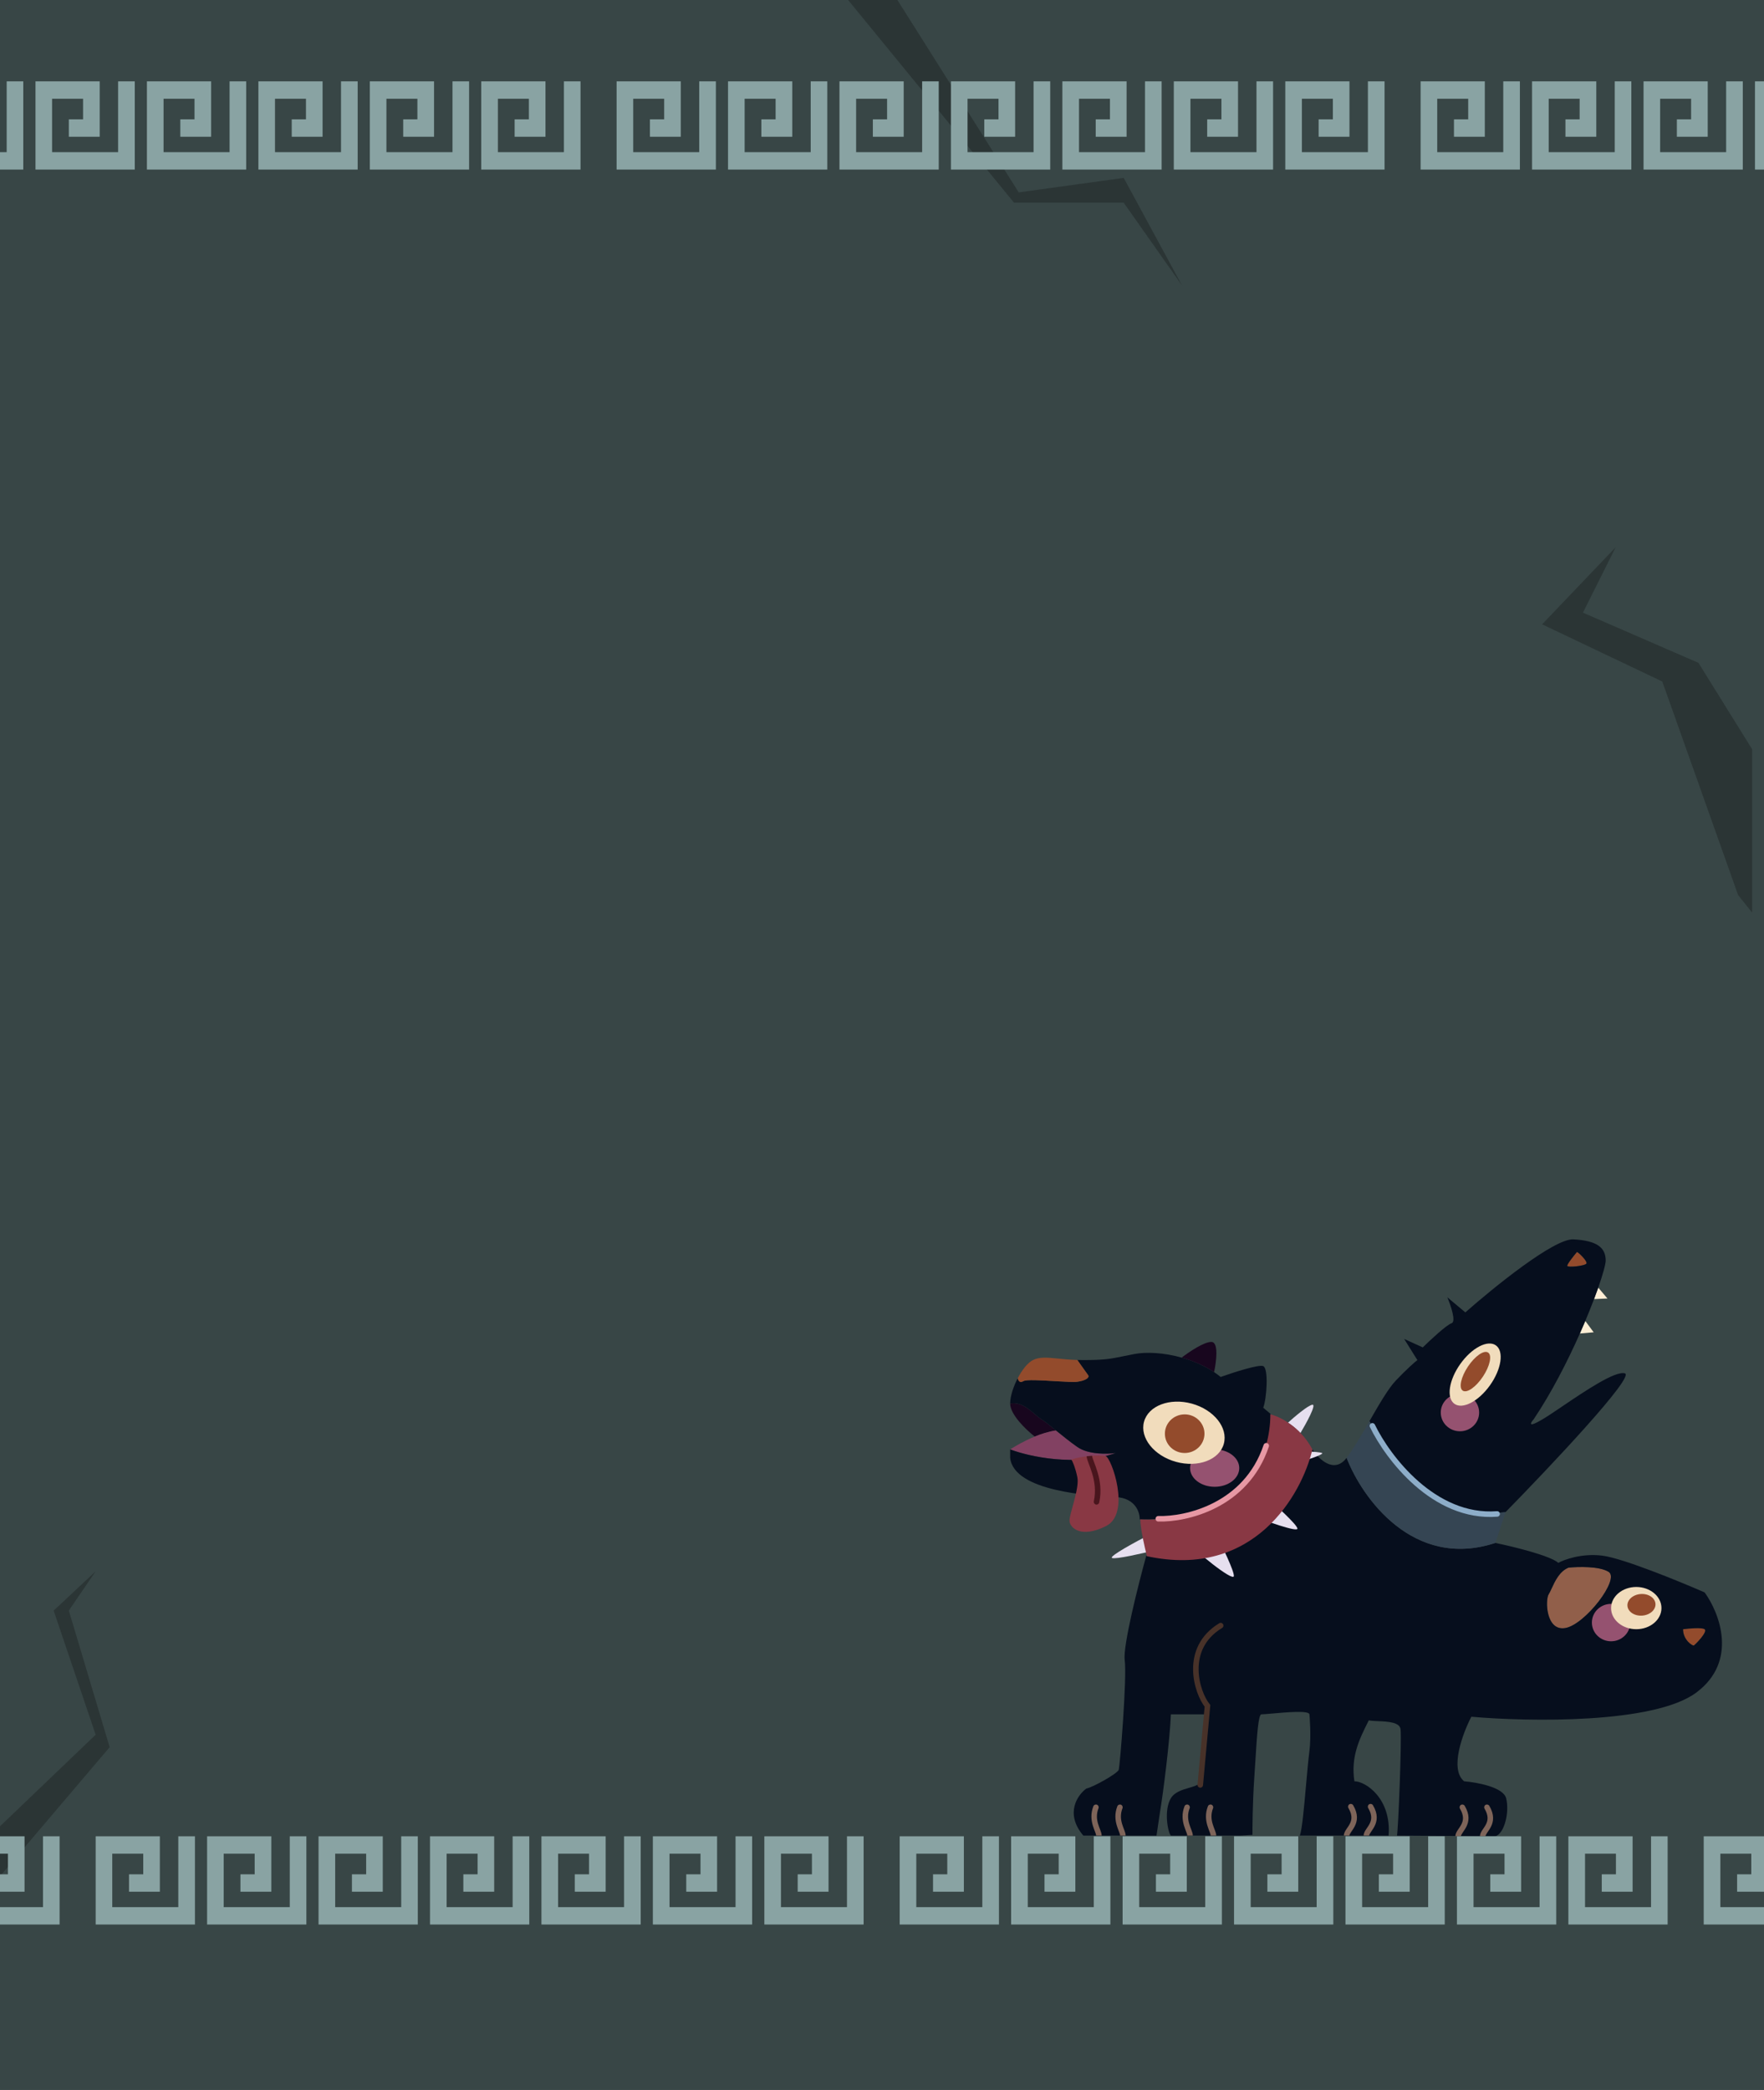 <svg width="1280" height="1516" viewBox="0 0 1280 1516" fill="none" xmlns="http://www.w3.org/2000/svg">
<rect x="0" y="0" width="1280" height="1516" fill="#808080" stroke="none"/>
<g clip-path="url(#clip0_194_380)">
<rect width="1290" height="1516" transform="translate(-6)" fill="#384646"/>
<path d="M735.815 147.052L608 -9.051L651.169 -0.045L739.201 139.547L815.382 129.04L857.705 207.092L815.382 147.052H735.815Z" fill="#2B3535"/>
<path d="M69.413 1258.34L-5.921 1330.39L-11 1373.92L79.571 1267.35L49.945 1168.29L69.413 1139.77L38.941 1168.29L69.413 1258.34Z" fill="#2B3535"/>
<path d="M733 1018.08C733 1026.14 744.604 1037.22 750.842 1042.04C755.649 1040.07 760.945 1038.39 766.234 1037.61C761.81 1034.02 758.003 1030.93 755.628 1029.46C754.135 1028.54 752.55 1027.19 750.843 1025.73C746.083 1021.67 740.366 1016.79 733 1018.08Z" fill="#18061E"/>
<path d="M733 1051.35C746.345 1056.46 780.346 1064.13 809.589 1053.98C803.641 1054.85 789.745 1055.2 781.738 1049.6C776.536 1045.96 771.023 1041.49 766.234 1037.61C760.945 1038.39 755.649 1040.07 750.842 1042.04C742.677 1045.38 735.922 1049.51 733 1051.35Z" fill="#824162"/>
<path fill-rule="evenodd" clip-rule="evenodd" d="M781.738 986.495C783.914 989.578 788.527 996.096 789.571 997.496C790.877 999.248 787.831 1001.44 781.738 1002.31C779.189 1002.68 772.525 1002.28 765.382 1001.85C755.453 1001.25 744.598 1000.6 742.574 1001.87C739.789 1003.63 738.702 1001.14 738.506 999.685C735.257 1005.9 733 1012.95 733 1018.08C740.366 1016.79 746.083 1021.67 750.843 1025.73C752.55 1027.19 754.135 1028.54 755.628 1029.46C758.003 1030.93 761.81 1034.02 766.234 1037.61C771.023 1041.49 776.536 1045.96 781.738 1049.6C789.745 1055.2 803.641 1054.85 809.589 1053.98C780.346 1064.13 746.345 1056.46 733 1051.35V1057.48C735.611 1081.99 791.747 1085.06 809.589 1085.93C823.862 1086.63 827.14 1097.02 826.995 1102.13C906.369 1103.53 923.311 1051.64 921.861 1025.52L916.639 1021.15C919.25 1014.14 920.555 992.691 916.639 990.94C913.506 989.539 894.736 995.61 885.742 998.82C884.212 997.574 882.613 996.399 880.956 995.293C873.833 990.539 865.656 987.064 857.457 984.768C844.774 981.215 832.039 980.48 823.079 982.185C819.921 982.786 817.316 983.32 815.023 983.789C805.625 985.714 801.482 986.563 786.09 986.563C784.581 986.563 783.132 986.538 781.738 986.495Z" fill="#060E1D"/>
<path d="M879.215 973.42C873.993 973.069 862.534 980.839 857.457 984.768C865.656 987.064 873.833 990.539 880.956 995.293C882.551 988.148 884.437 973.77 879.215 973.42Z" fill="#18061E"/>
<path d="M1146.39 967.291L1156.41 966.415L1150.32 958.192C1149.07 961.153 1147.76 964.194 1146.39 967.291Z" fill="#FEEED5"/>
<path d="M1156.68 942.338L1166.42 941.901L1159.72 934.021C1158.81 936.616 1157.79 939.4 1156.68 942.338Z" fill="#FEEDD5"/>
<path d="M767.665 985.473C759.774 984.691 754.329 984.152 749.536 986.563C745.692 988.496 741.638 993.698 738.506 999.685C738.702 1001.14 739.789 1003.63 742.574 1001.87C744.598 1000.6 755.453 1001.25 765.382 1001.85C772.525 1002.28 779.189 1002.68 781.738 1002.31C787.831 1001.44 790.877 999.248 789.571 997.496C788.527 996.096 783.914 989.578 781.738 986.495C776.267 986.326 771.654 985.868 767.665 985.473Z" fill="#934B2C"/>
<path d="M1144.23 908.193C1141.76 911.111 1136.92 917.211 1137.27 918.262C1137.7 919.575 1150.32 918.262 1151.19 916.51C1152.06 914.759 1144.66 907.674 1144.23 908.193Z" fill="#934B2C"/>
<path d="M1221.25 1181.79C1225.6 1181.21 1234.83 1180.39 1236.92 1181.79C1239.53 1183.55 1229.96 1193.18 1229.09 1193.61C1228.22 1194.05 1221.25 1189.67 1221.25 1181.79Z" fill="#934B2C"/>
<path d="M1138.14 1137.14C1145.1 1136.41 1160.68 1136 1167.29 1140.21C1175.56 1145.46 1150.32 1178.29 1135.96 1180.92C1121.6 1183.55 1121.17 1160.34 1123.78 1156.4C1124.43 1155.41 1125.12 1153.92 1125.91 1152.19C1128.28 1147.04 1131.62 1139.76 1138.14 1137.14Z" fill="#915F4A"/>
<path fill-rule="evenodd" clip-rule="evenodd" d="M831.782 1128.4C860.358 1135.55 924.472 1130.15 952.322 1051.35C956.819 1058.36 968.075 1069.39 977.127 1057.48C988.21 1086.23 1025.31 1138.82 1085.05 1119.2C1097.81 1121.83 1124.82 1128.4 1130.74 1133.65C1135.24 1131.17 1147.88 1126.65 1162.51 1128.4C1177.13 1130.15 1218.21 1146.93 1236.92 1155.1C1247.65 1169.84 1261.46 1205.01 1230.83 1227.77C1200.19 1250.53 1109.27 1248.93 1067.64 1245.28C1061.4 1257.25 1051.63 1283.37 1062.42 1292.12C1071.7 1292.85 1090.79 1296.32 1092.88 1304.38C1095.49 1314.45 1091.57 1330.21 1085.05 1331.96L1013.68 1331.52C1014.55 1328.02 1017.16 1263.67 1016.29 1254.47C1015.79 1249.15 1006.91 1248.78 999.89 1248.48C997.205 1248.36 994.793 1248.26 993.228 1247.9L992.981 1248.39C986.533 1261.21 980.034 1274.14 982.784 1292.12C990.617 1291.97 1009.76 1304.38 1007.59 1331.52H943.184C944.823 1327.12 946.229 1311.33 947.625 1295.63C948.453 1286.33 949.278 1277.06 950.146 1270.22C951.521 1259.39 950.308 1244.99 950.146 1243.53C949.822 1240.59 933.527 1242.03 923.094 1242.96C919.537 1243.27 916.661 1243.53 915.333 1243.53C913.056 1243.53 912.115 1258.46 910.958 1276.82C910.712 1280.73 910.455 1284.8 910.174 1288.91C908.794 1309.09 908.804 1327.16 908.806 1330.97L899.668 1331.52H849.624C847.276 1328.92 844.439 1312.89 849.624 1304.37C852.364 1299.86 858.017 1298.23 862.875 1296.82C865.863 1295.95 868.55 1295.18 870.076 1293.87L872.252 1270.22L874.428 1243.53H849.624C848.753 1263.96 843.967 1300.87 841.791 1314L839.18 1331.52H786.09C772.513 1315.42 781.883 1302.05 788.266 1297.37C793.053 1296.5 810.894 1286.43 811.765 1283.8C812.635 1281.18 817.857 1216.83 816.116 1204.13C814.724 1193.97 825.98 1149.41 831.782 1128.4ZM1092.44 1096.88C1124.5 1064.19 1186.7 998.295 1179.04 996.193C1171.94 994.244 1150.21 1008.94 1133.78 1020.04C1128.08 1023.9 1123.01 1027.32 1119.42 1029.46C1108.28 1036.12 1110.43 1032.24 1112.9 1029.46C1125.72 1010.4 1137.36 987.62 1146.39 967.291C1147.76 964.194 1149.07 961.153 1150.32 958.192C1152.69 952.574 1154.82 947.24 1156.68 942.338C1157.79 939.4 1158.81 936.616 1159.72 934.021C1163.18 924.15 1165.12 916.997 1165.12 914.332C1165.12 905.139 1159.02 899.886 1141.62 899.01C1127.69 898.31 1083.6 934.031 1063.29 951.979L1050.23 941.035C1052.7 946.872 1056.76 958.808 1053.28 959.859C1049.8 960.91 1037.9 971.97 1032.39 977.37L1018.9 971.241L1028.48 986.563C1026.59 988.022 1020.82 993.041 1012.81 1001.45C1007.35 1007.18 1000.59 1018.91 993.736 1030.81C1005.23 1055.46 1041.06 1103.19 1092.44 1096.88ZM1144.23 908.193C1141.76 911.111 1136.92 917.211 1137.27 918.262C1137.7 919.575 1150.32 918.262 1151.19 916.51C1152.06 914.759 1144.66 907.674 1144.23 908.193ZM1138.14 1137.14C1145.1 1136.41 1160.68 1136 1167.29 1140.21C1175.56 1145.46 1150.32 1178.29 1135.96 1180.92C1121.6 1183.55 1121.17 1160.34 1123.78 1156.4C1124.43 1155.41 1125.12 1153.92 1125.91 1152.19C1128.28 1147.04 1131.62 1139.76 1138.14 1137.14ZM1221.25 1181.79C1225.6 1181.21 1234.83 1180.39 1236.92 1181.79C1239.53 1183.55 1229.96 1193.18 1229.09 1193.61C1228.22 1194.05 1221.25 1189.67 1221.25 1181.79Z" fill="#060E1D"/>
<path d="M1085.05 1119.2L1092.44 1096.88C1041.06 1103.19 1005.23 1055.46 993.736 1030.81C988.033 1040.71 982.266 1050.72 977.127 1057.48C988.21 1086.23 1025.31 1138.82 1085.05 1119.2Z" fill="#354553"/>
<path d="M899.231 1064.91C899.231 1072.41 891.243 1078.48 881.39 1078.48C871.536 1078.48 863.548 1072.41 863.548 1064.91C863.548 1057.42 871.536 1051.34 881.39 1051.34C891.243 1051.34 899.231 1057.42 899.231 1064.91Z" fill="#955270"/>
<path d="M1073.3 1024.64C1073.3 1032.13 1067.06 1038.21 1059.37 1038.21C1051.68 1038.21 1045.45 1032.13 1045.45 1024.64C1045.45 1017.14 1051.68 1011.07 1059.37 1011.07C1067.06 1011.07 1073.3 1017.14 1073.3 1024.64Z" fill="#955270"/>
<path d="M1182.96 1176.98C1182.96 1184.47 1176.72 1190.55 1169.03 1190.55C1161.34 1190.55 1155.11 1184.47 1155.11 1176.98C1155.11 1169.48 1161.34 1163.41 1169.03 1163.41C1176.72 1163.41 1182.96 1169.48 1182.96 1176.98Z" fill="#955270"/>
<path d="M1205.59 1166.47C1205.59 1174.93 1197.4 1181.79 1187.31 1181.79C1177.22 1181.79 1169.03 1174.93 1169.03 1166.47C1169.03 1158.01 1177.22 1151.15 1187.31 1151.15C1197.4 1151.15 1205.59 1158.01 1205.59 1166.47Z" fill="#F1DCBC"/>
<path d="M1081.17 1004.85C1072.84 1016.54 1061.27 1022.55 1055.33 1018.27C1049.39 1013.99 1051.33 1001.04 1059.66 989.343C1067.98 977.647 1079.55 971.637 1085.49 975.919C1091.43 980.2 1089.5 993.152 1081.17 1004.85Z" fill="#F1DCBC"/>
<path d="M888.049 1047.25C884.877 1058.91 869.34 1064.79 853.345 1060.39C837.35 1055.98 826.954 1042.96 830.126 1031.3C833.298 1019.64 848.836 1013.76 864.831 1018.16C880.826 1022.57 891.221 1035.59 888.049 1047.25Z" fill="#F1DCBC"/>
<path d="M1079.81 981.112C1082.81 983.132 1081.11 990.955 1076.02 998.585C1070.93 1006.21 1064.38 1010.76 1061.39 1008.74C1058.4 1006.72 1060.09 998.899 1065.18 991.269C1070.27 983.639 1076.82 979.092 1079.81 981.112Z" fill="#934B2C"/>
<path d="M1190.52 1156.27C1196.14 1155.86 1200.94 1159.03 1201.25 1163.35C1201.56 1167.68 1197.26 1171.51 1191.64 1171.92C1186.02 1172.32 1181.22 1169.15 1180.91 1164.83C1180.6 1160.51 1184.9 1156.67 1190.52 1156.27Z" fill="#934B2C"/>
<path d="M873.992 1039.96C873.992 1047.7 867.562 1053.97 859.631 1053.97C851.7 1053.97 845.271 1047.7 845.271 1039.96C845.271 1032.22 851.7 1025.95 859.631 1025.95C867.562 1025.95 873.992 1032.22 873.992 1039.96Z" fill="#934B2C"/>
<path d="M838.309 1124.45C842.139 1117.79 837.874 1113.8 835.263 1112.63C824.674 1118.03 804.192 1129.09 806.977 1130.14C809.762 1131.19 829.026 1126.78 838.309 1124.45Z" fill="#E6DFEF"/>
<path d="M882.261 1112.63C870.772 1106.32 865.579 1115.25 864.419 1120.51C865.289 1123.57 894.88 1147.65 895.315 1143.27C895.664 1139.77 886.757 1121.38 882.261 1112.63Z" fill="#E6DFEF"/>
<path d="M918.379 1085.49C906.891 1085.49 905.469 1094.24 906.195 1098.62C918.234 1103.29 942.139 1111.84 941.443 1108.69C940.747 1105.54 925.777 1091.91 918.379 1085.49Z" fill="#E6DFEF"/>
<path d="M932.304 1052.22C926.734 1056.07 928.823 1061.99 930.564 1064.47C941.153 1061.41 961.721 1055.02 959.284 1053.97C956.848 1052.92 940.282 1052.36 932.304 1052.22Z" fill="#E6DFEF"/>
<path d="M952.322 1018.95C949.189 1019.3 939.122 1027.85 934.48 1032.08C938.31 1034.18 942.168 1037.92 943.619 1039.52C947.825 1032.52 955.455 1018.6 952.322 1018.95Z" fill="#E6DFEF"/>
<path d="M921.86 1025.95C920.816 1091.09 858.471 1103.87 827.43 1102.12C827.43 1108.43 830.621 1122.55 832.216 1128.82C909.85 1145.63 944.634 1084.17 952.322 1051.34C943.27 1034.53 928.242 1027.41 921.86 1025.95Z" fill="#893844"/>
<path d="M995.837 1034.27C1006.86 1057.03 1040.4 1101.68 1086.35 1098.18" stroke="#8DADC9" stroke-width="4" stroke-linecap="round"/>
<path d="M840.486 1101.68C860.504 1102.27 904.194 1092.49 918.816 1048.71" stroke="#E798A4" stroke-width="4" stroke-linecap="round"/>
<path d="M802.626 1106.94C820.903 1097.74 806.393 1057 802.191 1056.16C800.015 1055.72 795.912 1055.6 790.441 1056.16C785.569 1056.65 780.868 1057.47 777.386 1058.78C778.402 1060.1 780.346 1064.82 781.738 1071.48C783.479 1079.8 775.646 1098.62 776.081 1103.43C776.516 1108.25 784.349 1116.13 802.626 1106.94Z" fill="#893844"/>
<path d="M793.709 1089C793.476 1090.08 794.162 1091.15 795.242 1091.38C796.322 1091.61 797.386 1090.93 797.619 1089.85L793.709 1089ZM788.45 1056.34C788.589 1057.87 789.312 1059.83 790.059 1061.82C790.849 1063.93 791.786 1066.36 792.604 1069.12C794.234 1074.64 795.355 1081.39 793.709 1089L797.619 1089.85C799.455 1081.35 798.182 1073.88 796.44 1067.99C795.572 1065.06 794.578 1062.48 793.804 1060.42C792.987 1058.24 792.513 1056.85 792.434 1055.98L788.45 1056.34Z" fill="#49151D"/>
<path d="M885.744 1179.17C858.328 1195.8 868.337 1227.76 876.17 1237.39L870.948 1294.74" stroke="#483229" stroke-width="4" stroke-linecap="round"/>
<path d="M797.093 1311.66C797.495 1310.63 796.986 1309.47 795.957 1309.07C794.929 1308.67 793.769 1309.18 793.367 1310.21L797.093 1311.66ZM880.209 1311.66C880.611 1310.63 880.103 1309.47 879.074 1309.07C878.045 1308.67 876.885 1309.18 876.483 1310.21L880.209 1311.66ZM814.499 1311.66C814.901 1310.63 814.393 1309.47 813.364 1309.07C812.335 1308.67 811.175 1309.18 810.773 1310.21L814.499 1311.66ZM863.238 1311.66C863.639 1310.63 863.131 1309.47 862.102 1309.07C861.073 1308.67 859.914 1309.18 859.512 1310.21L863.238 1311.66ZM1080.68 1309.92C1080.12 1308.97 1078.89 1308.65 1077.94 1309.21C1076.99 1309.77 1076.67 1311 1077.23 1311.95L1080.68 1309.92ZM981.898 1309.48C981.337 1308.53 980.111 1308.21 979.159 1308.77C978.207 1309.33 977.89 1310.56 978.451 1311.51L981.898 1309.48ZM1062.84 1309.92C1062.28 1308.97 1061.05 1308.65 1060.1 1309.21C1059.15 1309.77 1058.83 1311 1059.39 1311.95L1062.84 1309.92ZM996.258 1309.48C995.697 1308.53 994.471 1308.21 993.52 1308.77C992.568 1309.33 992.251 1310.56 992.811 1311.51L996.258 1309.48ZM799.406 1331.51C799.406 1330.2 798.872 1328.74 798.397 1327.49C797.872 1326.1 797.284 1324.67 796.801 1323.02C795.856 1319.81 795.391 1316.02 797.093 1311.66L793.367 1310.21C791.239 1315.65 791.862 1320.4 792.963 1324.15C793.502 1325.99 794.176 1327.63 794.657 1328.9C795.189 1330.31 795.406 1331.07 795.406 1331.51L799.406 1331.51ZM882.522 1331.51C882.522 1330.2 881.988 1328.74 881.514 1327.49C880.989 1326.1 880.4 1324.67 879.917 1323.02C878.972 1319.81 878.507 1316.02 880.209 1311.66L876.483 1310.21C874.356 1315.65 874.979 1320.4 876.079 1324.15C876.619 1325.99 877.292 1327.63 877.773 1328.9C878.305 1330.31 878.522 1331.07 878.522 1331.51L882.522 1331.51ZM816.812 1331.51C816.812 1330.2 816.278 1328.74 815.804 1327.49C815.279 1326.1 814.69 1324.67 814.207 1323.02C813.262 1319.81 812.797 1316.02 814.499 1311.66L810.773 1310.21C808.646 1315.65 809.269 1320.4 810.369 1324.15C810.909 1325.99 811.582 1327.63 812.064 1328.9C812.596 1330.31 812.812 1331.07 812.812 1331.51L816.812 1331.51ZM865.551 1331.51C865.551 1330.2 865.016 1328.74 864.542 1327.49C864.017 1326.1 863.429 1324.67 862.945 1323.02C862.001 1319.81 861.536 1316.02 863.238 1311.66L859.512 1310.21C857.384 1315.65 858.007 1320.4 859.108 1324.15C859.647 1325.99 860.321 1327.63 860.802 1328.9C861.334 1330.31 861.551 1331.07 861.551 1331.51L865.551 1331.51ZM1077.23 1311.95C1078.83 1314.67 1079.38 1316.85 1079.42 1318.63C1079.45 1320.4 1078.97 1321.92 1078.26 1323.33C1077.51 1324.8 1076.61 1326 1075.7 1327.37C1074.9 1328.58 1073.91 1330.17 1073.91 1331.95H1077.91C1077.91 1331.53 1078.17 1330.88 1079.03 1329.58C1079.78 1328.45 1080.94 1326.89 1081.83 1325.13C1082.75 1323.31 1083.47 1321.14 1083.42 1318.55C1083.37 1315.96 1082.56 1313.11 1080.68 1309.92L1077.23 1311.95ZM978.451 1311.51C980.052 1314.23 980.603 1316.41 980.636 1318.19C980.669 1319.96 980.189 1321.48 979.477 1322.89C978.732 1324.37 977.826 1325.56 976.916 1326.94C976.119 1328.14 975.128 1329.73 975.128 1331.51H979.128C979.128 1331.09 979.389 1330.45 980.25 1329.15C981 1328.01 982.161 1326.45 983.047 1324.7C983.967 1322.88 984.684 1320.7 984.635 1318.11C984.587 1315.52 983.778 1312.67 981.898 1309.48L978.451 1311.51ZM1059.39 1311.95C1060.99 1314.67 1061.54 1316.85 1061.58 1318.63C1061.61 1320.4 1061.13 1321.92 1060.42 1323.33C1059.67 1324.8 1058.77 1326 1057.86 1327.37C1057.06 1328.58 1056.07 1330.17 1056.07 1331.95H1060.07C1060.07 1331.53 1060.33 1330.88 1061.19 1329.58C1061.94 1328.45 1063.1 1326.89 1063.99 1325.13C1064.91 1323.31 1065.62 1321.14 1065.58 1318.55C1065.53 1315.96 1064.72 1313.11 1062.84 1309.92L1059.39 1311.95ZM992.811 1311.51C994.412 1314.23 994.963 1316.41 994.996 1318.19C995.03 1319.96 994.55 1321.48 993.838 1322.89C993.092 1324.37 992.186 1325.56 991.276 1326.94C990.479 1328.14 989.489 1329.73 989.489 1331.51H993.489C993.489 1331.09 993.749 1330.45 994.611 1329.15C995.36 1328.01 996.521 1326.45 997.408 1324.7C998.327 1322.88 999.044 1320.7 998.996 1318.11C998.947 1315.52 998.138 1312.67 996.258 1309.48L992.811 1311.51Z" fill="#7E6459"/>
</g>
<path d="M1206.2 494.354L1261.22 649.275L1271.38 661.974V543.455L1232.44 480.81L1148.63 444.407L1172.33 397L1119 452.873L1206.2 494.354Z" fill="#2B3535"/>
<path d="M16.893 123H-55.107V59H-8.539V99.197H-30.917V86.576H-20.584V71.622H-43.063V110.378H4.848V59H16.893V123Z" fill="#89A3A3"/>
<path d="M97.784 123H25.75V59H72.352V99.197H49.94V86.576H60.274V71.622H37.795V110.378H85.705V59H97.784V123Z" fill="#89A3A3"/>
<path d="M178.639 123H106.605V59H153.208V99.197H130.829V86.576H141.129V71.622H118.684V110.378H166.594V59H178.639V123Z" fill="#89A3A3"/>
<path d="M259.532 123H187.498V59H234.067V99.197H211.688V86.576H222.022V71.622H199.543V110.378H247.453V59H259.532V123Z" fill="#89A3A3"/>
<path d="M340.389 123H268.355V59H314.958V99.197H292.579V86.576H302.879V71.622H280.4V110.378H328.344V59H340.389V123Z" fill="#89A3A3"/>
<path d="M421.245 123H349.211V59H395.813V99.197H373.435V86.576H383.768V71.622H361.289V110.378H409.2V59H421.245V123Z" fill="#89A3A3"/>
<path d="M519.454 123H447.42V59H493.988V99.197H471.61V86.576H481.944V71.622H459.465V110.378H507.375V59H519.454V123Z" fill="#89A3A3"/>
<path d="M600.31 123H528.276V59H574.878V99.197H552.467V86.576H562.8V71.622H540.321V110.378H588.265V59H600.31V123Z" fill="#89A3A3"/>
<path d="M681.173 123H609.14V59H655.742V99.197H633.363V86.576H643.697V71.622H621.218V110.378H669.129V59H681.173V123Z" fill="#89A3A3"/>
<path d="M762.059 123H690.025V59H736.594V99.197H714.216V86.576H724.549V71.622H702.07V110.378H749.981V59H762.059V123Z" fill="#89A3A3"/>
<path d="M842.915 123H770.882V59H817.484V99.197H795.072V86.576H805.406V71.622H782.96V110.378H830.837V59H842.915V123Z" fill="#89A3A3"/>
<path d="M923.772 123H851.738V59H898.34V99.197H875.962V86.576H886.296V71.622H863.817V110.378H911.727V59H923.772V123Z" fill="#89A3A3"/>
<path d="M1004.66 123H932.631V59H979.199V99.197H956.821V86.576H967.155V71.622H944.676V110.378H992.586V59H1004.66V123Z" fill="#89A3A3"/>
<path d="M1102.87 123H1030.84V59H1077.41V99.197H1055.03V86.576H1065.36V71.622H1042.88V110.378H1090.8V59H1102.87V123Z" fill="#89A3A3"/>
<path d="M1183.73 123H1111.7V59H1158.3V99.197H1135.92V86.576H1146.22V71.622H1123.77V110.378H1171.69V59H1183.73V123Z" fill="#89A3A3"/>
<path d="M1264.62 123H1192.59V59H1239.16V99.197H1216.78V86.576H1227.11V71.622H1204.63V110.378H1252.54V59H1264.62V123Z" fill="#89A3A3"/>
<path d="M1345.48 123H1273.45V59H1320.05V99.197H1297.64V86.576H1307.97V71.622H1285.52V110.378H1333.4V59H1345.48V123Z" fill="#89A3A3"/>
<path d="M43.245 1396H-28.789V1332H17.813V1372.2H-4.565V1359.58H5.768V1344.62H-16.711V1383.38H31.2V1332H43.245V1396Z" fill="#89A3A3"/>
<path d="M141.454 1396H69.42V1332H115.988V1372.2H93.61V1359.58H103.944V1344.62H81.465V1383.38H129.375V1332H141.454V1396Z" fill="#89A3A3"/>
<path d="M222.311 1396H150.277V1332H196.879V1372.2H174.468V1359.58H184.801V1344.62H162.322V1383.38H210.266V1332H222.311V1396Z" fill="#89A3A3"/>
<path d="M303.174 1396H231.141V1332H277.743V1372.2H255.364V1359.58H265.698V1344.62H243.219V1383.38H291.13V1332H303.174V1396Z" fill="#89A3A3"/>
<path d="M384.059 1396H312.025V1332H358.594V1372.2H336.216V1359.58H346.549V1344.62H324.07V1383.38H371.981V1332H384.059V1396Z" fill="#89A3A3"/>
<path d="M464.915 1396H392.881V1332H439.483V1372.2H417.071V1359.58H427.405V1344.62H404.959V1383.38H452.836V1332H464.915V1396Z" fill="#89A3A3"/>
<path d="M545.772 1396H473.738V1332H520.34V1372.2H497.962V1359.58H508.296V1344.62H485.817V1383.38H533.727V1332H545.772V1396Z" fill="#89A3A3"/>
<path d="M626.665 1396H554.631V1332H601.199V1372.2H578.821V1359.58H589.155V1344.62H566.676V1383.38H614.586V1332H626.665V1396Z" fill="#89A3A3"/>
<path d="M724.873 1396H652.84V1332H699.408V1372.2H677.03V1359.58H687.364V1344.62H664.885V1383.38H712.795V1332H724.873V1396Z" fill="#89A3A3"/>
<path d="M805.73 1396H733.696V1332H780.298V1372.2H757.92V1359.58H768.22V1344.62H745.775V1383.38H793.685V1332H805.73V1396Z" fill="#89A3A3"/>
<path d="M886.623 1396H814.589V1332H861.157V1372.2H838.779V1359.58H849.113V1344.62H826.634V1383.38H874.544V1332H886.623V1396Z" fill="#89A3A3"/>
<path d="M967.479 1396H895.445V1332H942.047V1372.2H919.636V1359.58H929.969V1344.62H907.524V1383.38H955.401V1332H967.479V1396Z" fill="#89A3A3"/>
<path d="M1048.34 1396H976.309V1332H1022.91V1372.2H1000.53V1359.58H1010.87V1344.62H988.387V1383.38H1036.3V1332H1048.34V1396Z" fill="#89A3A3"/>
<path d="M1129.23 1396H1057.19V1332H1103.76V1372.2H1081.38V1359.58H1091.72V1344.62H1069.24V1383.38H1117.15V1332H1129.23V1396Z" fill="#89A3A3"/>
<path d="M1210.08 1396H1138.05V1332H1184.65V1372.2H1162.27V1359.58H1172.57V1344.62H1150.13V1383.38H1198.04V1332H1210.08V1396Z" fill="#89A3A3"/>
<path d="M1308.29 1396H1236.26V1332H1282.86V1372.2H1260.48V1359.58H1270.78V1344.62H1248.34V1383.38H1296.25V1332H1308.29V1396Z" fill="#89A3A3"/>
<defs>
<clipPath id="clip0_194_380">
<rect width="1290" height="1516" fill="white" transform="translate(-6)"/>
</clipPath>
</defs>
</svg>
